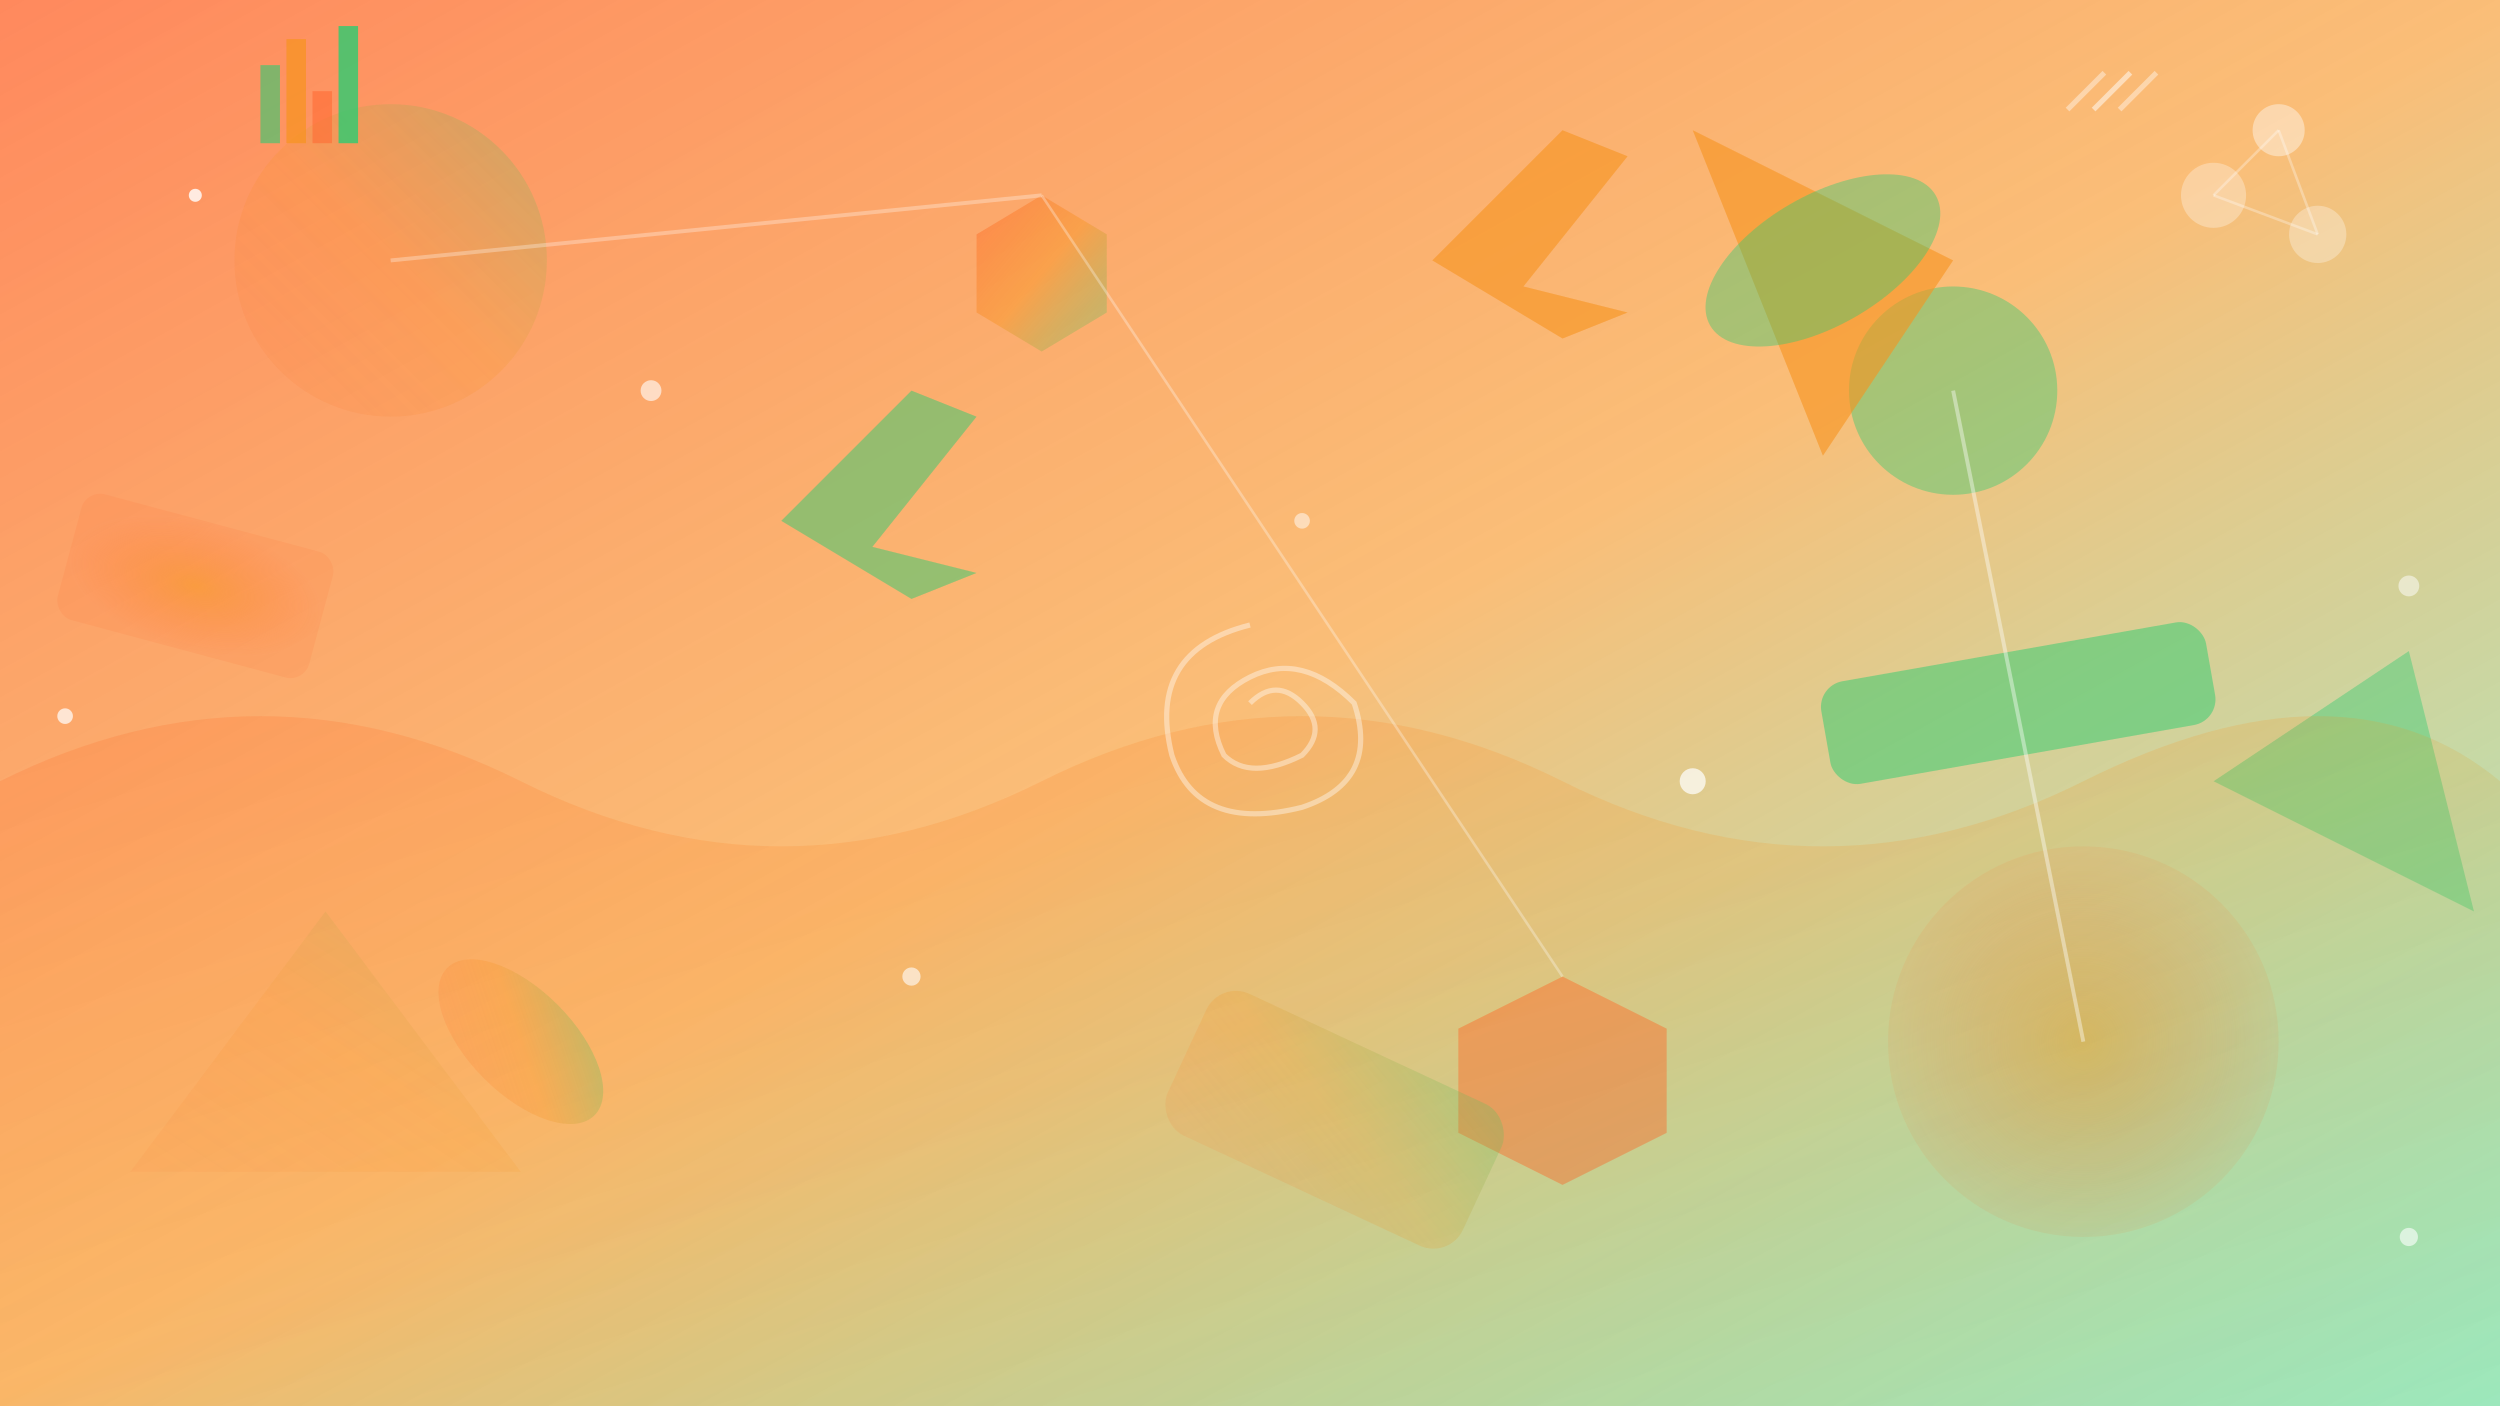 <svg xmlns="http://www.w3.org/2000/svg" viewBox="0 0 1920 1080" width="1920" height="1080">
  <defs>
    <!-- Gradients for modern abstract design -->
    <linearGradient id="grad1" x1="0%" y1="0%" x2="100%" y2="100%">
      <stop offset="0%" style="stop-color:#ff6b35;stop-opacity:0.8" />
      <stop offset="50%" style="stop-color:#f7931e;stop-opacity:0.6" />
      <stop offset="100%" style="stop-color:#2ecc71;stop-opacity:0.4" />
    </linearGradient>
    
    <linearGradient id="grad2" x1="100%" y1="0%" x2="0%" y2="100%">
      <stop offset="0%" style="stop-color:#2ecc71;stop-opacity:0.7" />
      <stop offset="50%" style="stop-color:#f7931e;stop-opacity:0.5" />
      <stop offset="100%" style="stop-color:#ff6b35;stop-opacity:0.3" />
    </linearGradient>
    
    <radialGradient id="grad3" cx="50%" cy="50%" r="50%">
      <stop offset="0%" style="stop-color:#f7931e;stop-opacity:0.9" />
      <stop offset="100%" style="stop-color:#ff6b35;stop-opacity:0.2" />
    </radialGradient>
    
    <!-- Filters for glow effects -->
    <filter id="glow" x="-50%" y="-50%" width="200%" height="200%">
      <feGaussianBlur stdDeviation="4" result="coloredBlur"/>
      <feMerge> 
        <feMergeNode in="coloredBlur"/>
        <feMergeNode in="SourceGraphic"/>
      </feMerge>
    </filter>
  </defs>
  
  <!-- Background base -->
  <rect width="1920" height="1080" fill="url(#grad1)"/>
  
  <!-- Abstract geometric shapes representing digital marketing concepts -->
  
  <!-- Large abstract circles (representing growth/analytics) -->
  <circle cx="300" cy="200" r="120" fill="url(#grad2)" opacity="0.6" filter="url(#glow)"/>
  <circle cx="1600" cy="800" r="150" fill="url(#grad3)" opacity="0.5"/>
  <circle cx="1500" cy="300" r="80" fill="#2ecc71" opacity="0.4"/>
  
  <!-- Triangular shapes (representing growth/success) -->
  <polygon points="100,900 250,700 400,900" fill="url(#grad2)" opacity="0.5" filter="url(#glow)"/>
  <polygon points="1300,100 1500,200 1400,350" fill="#f7931e" opacity="0.6"/>
  <polygon points="1700,600 1850,500 1900,700" fill="#2ecc71" opacity="0.4"/>
  
  <!-- Hexagonal shapes (representing connectivity/networks) -->
  <polygon points="800,150 850,180 850,240 800,270 750,240 750,180" fill="url(#grad1)" opacity="0.7"/>
  <polygon points="1200,750 1280,790 1280,870 1200,910 1120,870 1120,790" fill="#ff6b35" opacity="0.5"/>
  
  <!-- Rectangular elements (representing data/content blocks) -->
  <rect x="50" y="400" width="200" height="100" rx="15" fill="url(#grad3)" opacity="0.6" transform="rotate(15 150 450)"/>
  <rect x="1400" y="500" width="300" height="80" rx="20" fill="#2ecc71" opacity="0.5" transform="rotate(-10 1550 540)"/>
  <rect x="900" y="800" width="250" height="120" rx="25" fill="url(#grad2)" opacity="0.4" transform="rotate(25 1025 860)"/>
  
  <!-- Wave patterns (representing growth/trends) -->
  <path d="M0,600 Q200,500 400,600 T800,600 Q1000,500 1200,600 T1600,600 Q1800,500 1920,600 L1920,1080 L0,1080 Z" 
        fill="url(#grad1)" opacity="0.3"/>
  
  <!-- Abstract arrow/growth elements -->
  <path d="M600,400 L700,300 L750,320 L670,420 L750,440 L700,460 Z" fill="#2ecc71" opacity="0.7" filter="url(#glow)"/>
  <path d="M1100,200 L1200,100 L1250,120 L1170,220 L1250,240 L1200,260 Z" fill="#f7931e" opacity="0.6"/>
  
  <!-- Network connection lines (representing digital connectivity) -->
  <line x1="300" y1="200" x2="800" y2="150" stroke="#ffffff" stroke-width="3" opacity="0.3"/>
  <line x1="800" y1="150" x2="1200" y2="750" stroke="#ffffff" stroke-width="2" opacity="0.3"/>
  <line x1="1500" y1="300" x2="1600" y2="800" stroke="#ffffff" stroke-width="3" opacity="0.4"/>
  
  <!-- Dots representing data points -->
  <circle cx="500" cy="300" r="8" fill="#ffffff" opacity="0.6"/>
  <circle cx="1000" cy="400" r="6" fill="#ffffff" opacity="0.5"/>
  <circle cx="1300" cy="600" r="10" fill="#ffffff" opacity="0.7"/>
  <circle cx="700" cy="750" r="7" fill="#ffffff" opacity="0.6"/>
  
  <!-- Additional geometric elements for complexity -->
  <ellipse cx="400" cy="800" rx="80" ry="40" fill="url(#grad2)" opacity="0.5" transform="rotate(45 400 800)"/>
  <ellipse cx="1400" cy="200" rx="100" ry="50" fill="#2ecc71" opacity="0.4" transform="rotate(-30 1400 200)"/>
  
  <!-- Abstract spiral representing growth/engagement -->
  <path d="M960,540 Q980,520 1000,540 Q1020,560 1000,580 Q960,600 940,580 Q920,540 960,520 Q1000,500 1040,540 Q1060,600 1000,620 Q920,640 900,580 Q880,500 960,480" 
        stroke="#ffffff" stroke-width="4" fill="none" opacity="0.4"/>
  
  <!-- Marketing chart elements -->
  <rect x="200" y="50" width="15" height="60" fill="#2ecc71" opacity="0.6"/>
  <rect x="220" y="30" width="15" height="80" fill="#f7931e" opacity="0.7"/>
  <rect x="240" y="70" width="15" height="40" fill="#ff6b35" opacity="0.6"/>
  <rect x="260" y="20" width="15" height="90" fill="#2ecc71" opacity="0.8"/>
  
  <!-- Social media connection nodes -->
  <circle cx="1700" cy="150" r="25" fill="#ffffff" opacity="0.3"/>
  <circle cx="1750" cy="100" r="20" fill="#ffffff" opacity="0.4"/>
  <circle cx="1780" cy="180" r="22" fill="#ffffff" opacity="0.3"/>
  <line x1="1700" y1="150" x2="1750" y2="100" stroke="#ffffff" stroke-width="2" opacity="0.3"/>
  <line x1="1750" y1="100" x2="1780" y2="180" stroke="#ffffff" stroke-width="2" opacity="0.3"/>
  <line x1="1780" y1="180" x2="1700" y2="150" stroke="#ffffff" stroke-width="2" opacity="0.3"/>
  
  <!-- Additional floating elements for depth -->
  <circle cx="150" cy="150" r="5" fill="#ffffff" opacity="0.8"/>
  <circle cx="1850" cy="950" r="7" fill="#ffffff" opacity="0.6"/>
  <circle cx="50" cy="550" r="6" fill="#ffffff" opacity="0.7"/>
  <circle cx="1850" cy="450" r="8" fill="#ffffff" opacity="0.5"/>
  
  <!-- Abstract tech elements -->
  <rect x="1600" y="50" width="4" height="40" fill="#ffffff" opacity="0.4" transform="rotate(45 1602 70)"/>
  <rect x="1620" y="50" width="4" height="40" fill="#ffffff" opacity="0.5" transform="rotate(45 1622 70)"/>
  <rect x="1640" y="50" width="4" height="40" fill="#ffffff" opacity="0.4" transform="rotate(45 1642 70)"/>
</svg>
